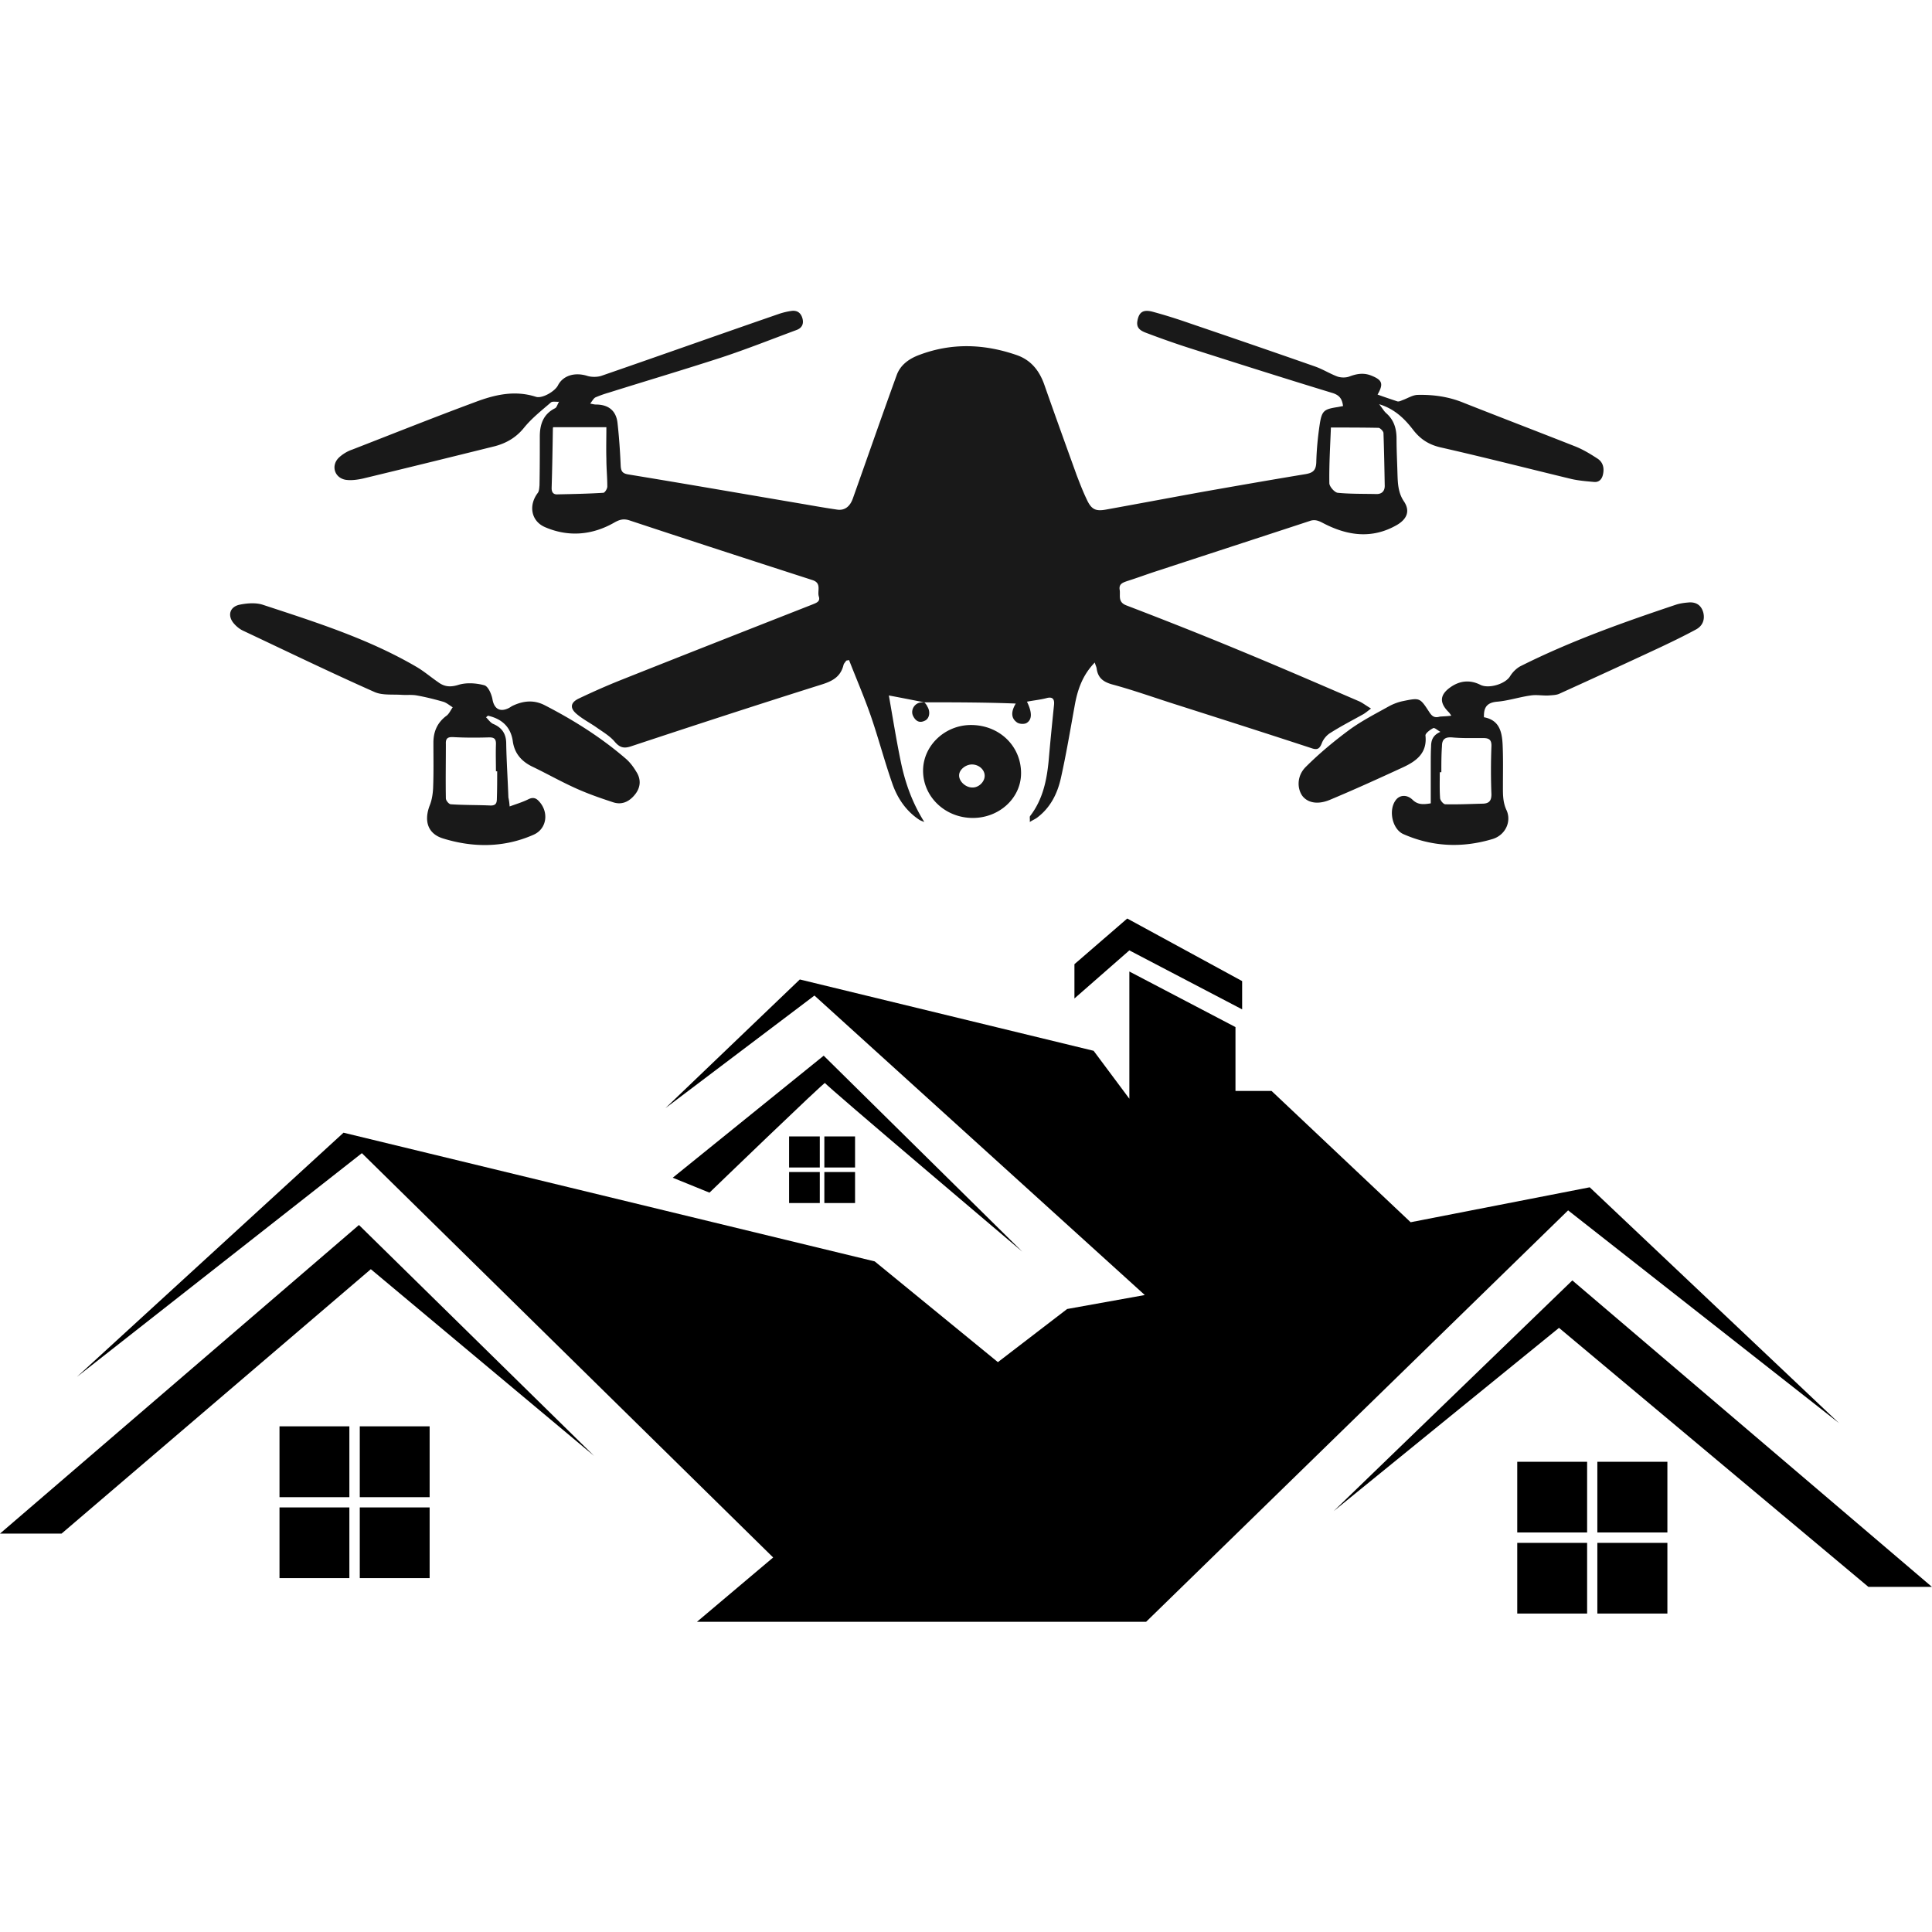 <svg xmlns="http://www.w3.org/2000/svg" width="1000" height="1000" version="1.0" viewBox="0 0 750 750"><defs><clipPath id="a"><path d="M417 356.207h66V392h-66zm0 0"/></clipPath><clipPath id="b"><path d="M29 377h685v252.957H29zm0 0"/></clipPath><clipPath id="c"><path d="M89 120.043h572.934V329H89zm0 0"/></clipPath></defs><path fill-rule="evenodd" d="m23.906 595.336 120.047-102.637 86.672 72.48-91.281-89.636L0 595.336zm596.184 3.594h27.187v27.441H620.09zm-31.098 0h27.125v27.441h-27.125zm0-31.477h27.125v27.442h-27.125zm31.098 0h27.187v27.442H620.09zm0 0"/><path fill-rule="evenodd" d="m610.379 497.055-92.668 89.574 87.492-71.156 120.11 100.554h24.664zm0 0"/><g clip-path="url(#a)"><path fill-rule="evenodd" d="m438.414 368.934 43.781 22.898v-10.973l-44.601-24.289-20.5 17.727v13.308zm0 0"/></g><g clip-path="url(#b)"><path fill-rule="evenodd" d="m444.914 629.586 163.824-159.723 105.157 82.575-96.77-91.532-69.516 13.563-53.996-50.969H479.61v-24.79l-41.195-21.573v49.39l-13.875-18.609-114.05-27.691-52.173 49.96 57.848-43.714L444.406 502.73l-30.152 5.426-26.871 20.625-47.817-39.11-206.21-49.96-103.52 94.812L140.48 447.66l159.66 156.95-29.585 24.976zm0 0"/></g><path fill-rule="evenodd" d="m319.758 409.813-58.602 47.375 14.258 5.8s44.848-43.273 44.848-42.578c0 .695 76.582 65.477 76.582 65.477zm0 0"/><path fill-rule="evenodd" d="M306.324 441.164h11.922v12.047h-11.922zm0 13.813h11.922v12.05h-11.922zm13.688 0h11.922v12.05h-11.922zm0-13.813h11.922v12.047h-11.922zM139.664 585.18h27.121v27.441h-27.12zm-31.164 0h27.125v27.441H108.5zm0-31.48h27.125v27.503H108.5zm31.164 0h27.121v27.503h-27.12zm0 0"/><g clip-path="url(#c)"><path fill="#191919" d="M358.816 272.637c-4.347-.844-8.574-1.692-13.765-2.657 1.57 8.93 2.898 17.258 4.59 25.461 1.687 8.329 4.468 16.172 9.175 23.653-.601-.242-1.328-.485-1.93-.844-5.316-3.5-8.695-8.688-10.628-14.48-3.02-8.688-5.313-17.5-8.332-26.188-2.535-7.238-5.555-14.238-8.332-21.355-.364.117-.727.117-1.09.238-.36.605-.965 1.086-1.086 1.812-1.207 4.703-4.59 6.274-8.938 7.602-24.511 7.723-48.906 15.687-73.3 23.77-2.778.968-4.47.726-6.524-1.688-1.812-2.172-4.469-3.742-6.883-5.43-2.535-1.812-5.433-3.258-7.847-5.308-2.781-2.293-2.54-4.465.722-6.036 5.313-2.535 10.747-4.945 16.184-7.12 24.875-9.895 49.754-19.669 74.633-29.442 1.45-.602 3.015-1.086 2.414-3.016-.727-2.172 1.207-5.191-2.414-6.398-23.55-7.602-47.34-15.324-71.012-23.168-2.172-.723-3.742-.48-6.039.848-8.453 4.824-17.629 5.668-26.687 1.808-5.555-2.293-6.641-8.445-3.02-13.273.606-.723.606-1.93.727-3.016.12-6.277.12-12.672.12-18.945 0-4.707 1.329-8.692 5.915-10.98.726-.364.969-1.692 1.57-2.536-1.086.121-2.414-.242-3.137.242-3.625 3.137-7.488 6.153-10.507 9.895-3.02 3.738-6.762 5.91-11.23 7.117-17.028 4.223-34.177 8.45-51.208 12.55-2.172.485-4.707.845-6.883.485-4.347-.847-5.676-5.672-2.414-8.691 1.45-1.324 3.262-2.41 5.07-3.016 15.82-6.152 31.52-12.43 47.461-18.34 7.61-2.898 15.457-4.828 23.793-2.171 2.414.843 7.364-2.055 8.575-4.348 1.93-3.86 6.52-5.309 11.472-3.738 1.57.48 3.742.48 5.313 0 23.066-7.965 46.133-16.172 69.199-24.133a27.737 27.737 0 0 1 4.586-1.086c2.297-.363 3.746.722 4.348 2.773.605 2.051 0 3.742-2.172 4.586-9.782 3.621-19.446 7.48-29.348 10.738-14.492 4.708-29.102 9.051-43.715 13.637a43.133 43.133 0 0 0-5.074 1.809c-.723.363-1.207 1.328-2.05 2.414 1.206.242 1.69.363 2.171.363 4.953 0 7.973 2.414 8.453 7.36.606 5.43.969 10.859 1.211 16.41.121 2.172.723 3.02 3.016 3.379 22.828 3.742 45.652 7.722 68.476 11.586 4.106.722 8.332 1.449 12.438 2.05 3.02.485 5.07-1.207 6.16-4.222 5.676-15.93 11.23-31.977 17.027-47.907 1.45-4.101 4.95-6.515 8.934-7.964 12.562-4.707 25.121-4.223 37.68.12 5.554 1.93 8.816 6.036 10.75 11.587 4.105 11.703 8.332 23.41 12.558 35.113 1.207 3.137 2.414 6.273 3.863 9.293 1.813 3.98 3.504 4.703 7.489 3.98 12.68-2.293 25.48-4.707 38.16-7 13.043-2.293 26.086-4.582 39.25-6.754 2.898-.484 4.105-1.449 4.226-4.586.122-4.949.602-9.894 1.329-14.722.843-5.43 1.691-5.914 7.125-6.758.605-.121 1.207-.242 1.933-.363-.363-2.895-1.449-4.344-4.469-5.188-18.597-5.672-37.195-11.586-55.671-17.496a337.884 337.884 0 0 1-15.461-5.43c-2.293-.847-4.829-1.691-4.227-4.949.606-3.379 2.176-4.465 5.676-3.62 4.953 1.327 9.906 2.898 14.734 4.585 16.305 5.55 32.485 11.102 48.668 16.773 3.02 1.086 5.676 2.778 8.574 3.864 1.45.48 3.262.48 4.59 0 2.899-1.086 5.555-1.57 8.574-.363 4.227 1.687 4.832 3.136 2.415 7.359 2.656.965 5.195 1.812 7.73 2.656.602.121 1.328-.242 1.93-.484 2.054-.723 3.988-2.051 6.039-2.051 6.16-.121 12.078.727 17.875 3.137 14.37 5.672 28.863 11.222 43.234 16.894 3.016 1.207 5.797 2.899 8.574 4.707 2.051 1.328 2.657 3.5 2.172 5.914-.363 2.051-1.57 3.38-3.62 3.137-2.778-.242-5.677-.484-8.458-1.086-17.027-4.105-33.933-8.45-50.96-12.309-4.712-1.085-7.97-3.257-10.747-6.878-3.262-4.223-7.125-8.086-13.164-9.895 1.207 1.45 1.813 2.656 2.777 3.5 3.02 2.652 3.985 6.031 3.985 9.895 0 4.586.242 9.05.363 13.636.121 3.739.242 7.36 2.535 10.739 2.414 3.62 1.207 6.757-2.656 9.05-9.781 5.672-19.445 4.223-28.863-.726-1.813-.965-3.262-1.446-5.192-.723-19.445 6.395-38.765 12.672-58.21 19.067-4.227 1.328-8.333 2.894-12.56 4.222-1.69.606-3.261 1.086-2.898 3.38.364 2.171-.844 4.706 2.535 6.034 14.493 5.551 28.864 11.223 43.114 17.133 15.82 6.516 31.398 13.274 47.097 20.031 1.45.606 2.778 1.692 4.832 2.899-1.449 1.086-2.414 1.93-3.382 2.41-4.106 2.293-8.332 4.465-12.317 7-1.45.844-2.777 2.414-3.383 3.984-.843 2.172-1.687 2.774-3.863 2.051-17.27-5.672-34.66-11.223-52.05-16.773-8.454-2.657-16.786-5.672-25.239-7.965-3.621-.965-5.797-2.535-6.281-6.274-.117-.726-.48-1.328-.723-2.293-4.832 4.946-6.762 10.739-7.851 17.012-1.688 9.293-3.258 18.703-5.313 27.875-1.328 5.914-3.984 11.344-9.059 15.207-.722.602-1.687.965-3.015 1.809.12-1.207-.121-1.93.12-2.293 4.95-6.395 6.52-13.996 7.243-21.84.606-7.121 1.332-14.242 2.055-21.36.242-2.413-.723-3.257-3.14-2.535-2.415.606-4.95.844-7.368 1.329 2.055 4.222 2.055 7-.238 8.324-.97.484-2.899.363-3.746-.36-2.293-1.691-2.172-4.222-.364-7.242-12.195-.48-23.91-.48-35.504-.48zM235.395 165.844h-20.649c.121-.242-.121.12-.121.601-.121 7.723-.242 15.328-.484 23.051 0 1.93.968 2.531 2.418 2.41 5.918-.117 11.71-.238 17.629-.601.605 0 1.57-1.57 1.57-2.414 0-3.621-.363-7.118-.363-10.739-.118-3.984 0-8.086 0-12.308zm281.261.12c-.242 6.759-.726 14.118-.605 21.599 0 1.328 2.054 3.62 3.261 3.742 4.954.484 10.024.363 15.094.484 2.176 0 3.262-1.328 3.14-3.5-.12-6.758-.241-13.394-.48-20.152 0-.727-1.328-2.051-1.933-2.051-6.16-.121-12.196-.121-18.477-.121zM197.84 313.06c2.656-.965 5.07-1.688 7.246-2.774 1.687-.844 2.898-.605 4.105.723 3.985 4.222 3.141 10.742-2.054 13.031-11.473 5.07-23.426 5.07-35.14 1.45-5.919-1.81-7.49-6.759-5.196-12.79.847-2.05 1.21-4.465 1.328-6.637.242-5.914.121-11.828.121-17.738 0-4.226 1.45-7.722 4.953-10.379 1.086-.722 1.692-2.172 2.535-3.379-1.207-.722-2.414-1.808-3.742-2.171-3.383-.965-6.762-1.81-10.144-2.415-1.934-.363-3.985-.12-5.918-.242-3.504-.238-7.489.242-10.508-1.086-17.149-7.601-34.055-15.804-50.961-23.77-1.328-.605-2.535-1.57-3.504-2.655-2.777-3.016-1.93-6.637 2.055-7.48 2.898-.606 6.28-.845 8.937 0 20.527 6.757 41.3 13.273 60.14 24.374 2.778 1.688 5.313 3.86 7.97 5.672 2.414 1.809 4.71 2.05 7.851 1.086 3.02-.965 6.883-.727 10.024.121 1.57.36 2.898 3.5 3.257 5.55.606 3.38 2.66 4.946 5.918 3.5.606-.241 1.086-.605 1.692-.968 4.226-2.05 8.453-2.531 12.8-.238 11.23 5.789 21.739 12.426 31.278 20.633 1.691 1.449 3.02 3.257 4.105 5.07 1.813 2.773 1.813 5.789-.238 8.566-2.176 2.895-5.074 4.465-8.574 3.38-5.196-1.692-10.387-3.5-15.34-5.794-5.555-2.535-10.867-5.55-16.422-8.207-4.105-2.05-6.766-5.187-7.367-9.894-.848-5.551-4.348-8.567-9.66-9.774-.242.242-.485.485-.727.606.848.843 1.692 2.05 2.656 2.53 3.504 1.45 5.196 3.864 5.196 7.724.12 7 .601 13.878.843 20.875.243 1.09.364 1.933.485 3.5zm-4.832-13.633h-.485c0-3.5-.117-6.88 0-10.38.122-2.534-.964-2.894-3.257-2.776-4.348.12-8.817.12-13.164-.118-2.176-.12-3.141.36-3.02 2.653 0 7-.121 14.117 0 21.117 0 .844 1.207 2.293 1.934 2.293 5.191.363 10.265.242 15.457.484 2.05 0 2.414-.965 2.414-2.777.12-3.621.12-7.117.12-10.496zm370.383-21.602c-.364-.601-.602-.844-.844-1.207-3.863-3.738-3.746-6.879.601-9.894 3.625-2.536 7.61-2.895 11.594-.844 3.262 1.566 9.664-.363 11.473-3.379.969-1.57 2.418-3.016 3.984-3.863 19.446-9.774 39.856-17.012 60.383-23.89 1.45-.485 3.14-.724 4.59-.845 3.02-.363 5.191.844 6.039 3.86.723 2.898-.363 5.308-2.899 6.636-4.468 2.415-8.937 4.586-13.527 6.758-13.16 6.156-26.324 12.188-39.61 18.223-1.206.48-2.655.48-3.984.601-2.296.122-4.71-.363-7.004 0-4.347.606-8.695 2.051-13.042 2.415-4.106.363-5.196 2.414-5.075 6.035 5.918 1.086 7.004 5.55 7.246 10.617.243 5.308.121 10.5.121 15.808 0 3.258-.12 6.516 1.45 9.774 1.933 4.465-.602 9.652-5.555 11.101-11.715 3.5-23.309 3.016-34.539-1.93-4.348-1.933-5.918-9.413-2.898-13.273 1.449-1.933 4.226-2.172 6.402-.12 2.05 2.05 4.226 1.929 7.125 1.445v-15.325c0-2.172 0-4.464.121-6.636 0-2.414.602-4.465 3.621-5.793-.965-.48-2.172-1.688-2.777-1.446-1.207.602-3.14 2.051-3.02 2.895.727 6.758-3.5 9.894-8.695 12.308-9.418 4.344-18.957 8.688-28.5 12.672-4.707 1.93-8.453 1.086-10.504-1.449-2.176-2.894-2.297-7.844 1.207-11.344 5.191-5.187 10.988-10.015 17.027-14.48 4.828-3.5 10.266-6.274 15.457-9.172 1.57-.844 3.504-1.566 5.313-1.93 6.523-1.328 6.523-1.328 10.144 4.223 1.086 1.691 2.055 2.414 4.106 1.813 1.328-.122 2.777-.122 4.469-.364zm-3.864 21.961h-.605c0 3.38-.121 6.758.121 10.016 0 .847 1.207 2.293 1.934 2.414 4.949.12 9.902-.121 14.855-.242 2.293-.121 3.137-1.207 3.137-3.618a241.707 241.707 0 0 1 0-18.585c.12-2.653-.965-3.258-3.258-3.258-3.988 0-7.973.12-11.957-.242-2.777-.239-3.984.726-3.984 3.378-.243 3.38-.243 6.758-.243 10.137zm-163.152.363c0 9.653-8.453 17.375-18.719 17.375-10.746 0-19.32-8.203-19.32-18.34 0-9.773 8.574-17.859 18.836-17.738 10.871.121 19.203 8.203 19.203 18.703zm-14.129 1.207c.121-2.414-2.055-4.464-4.71-4.585-2.536-.122-5.071 1.93-5.192 3.98-.242 2.414 2.414 4.95 5.07 4.95 2.418.12 4.711-2.052 4.832-4.345zm-23.43-28.718c-.722 0-1.449 0-2.171.242-2.055.723-3.141 3.137-2.176 5.066.969 1.93 2.418 2.895 4.59 1.809 1.812-.844 2.175-3.5.964-5.43-.238-.601-.722-1.207-1.207-1.687zm0 0"/></g></svg>